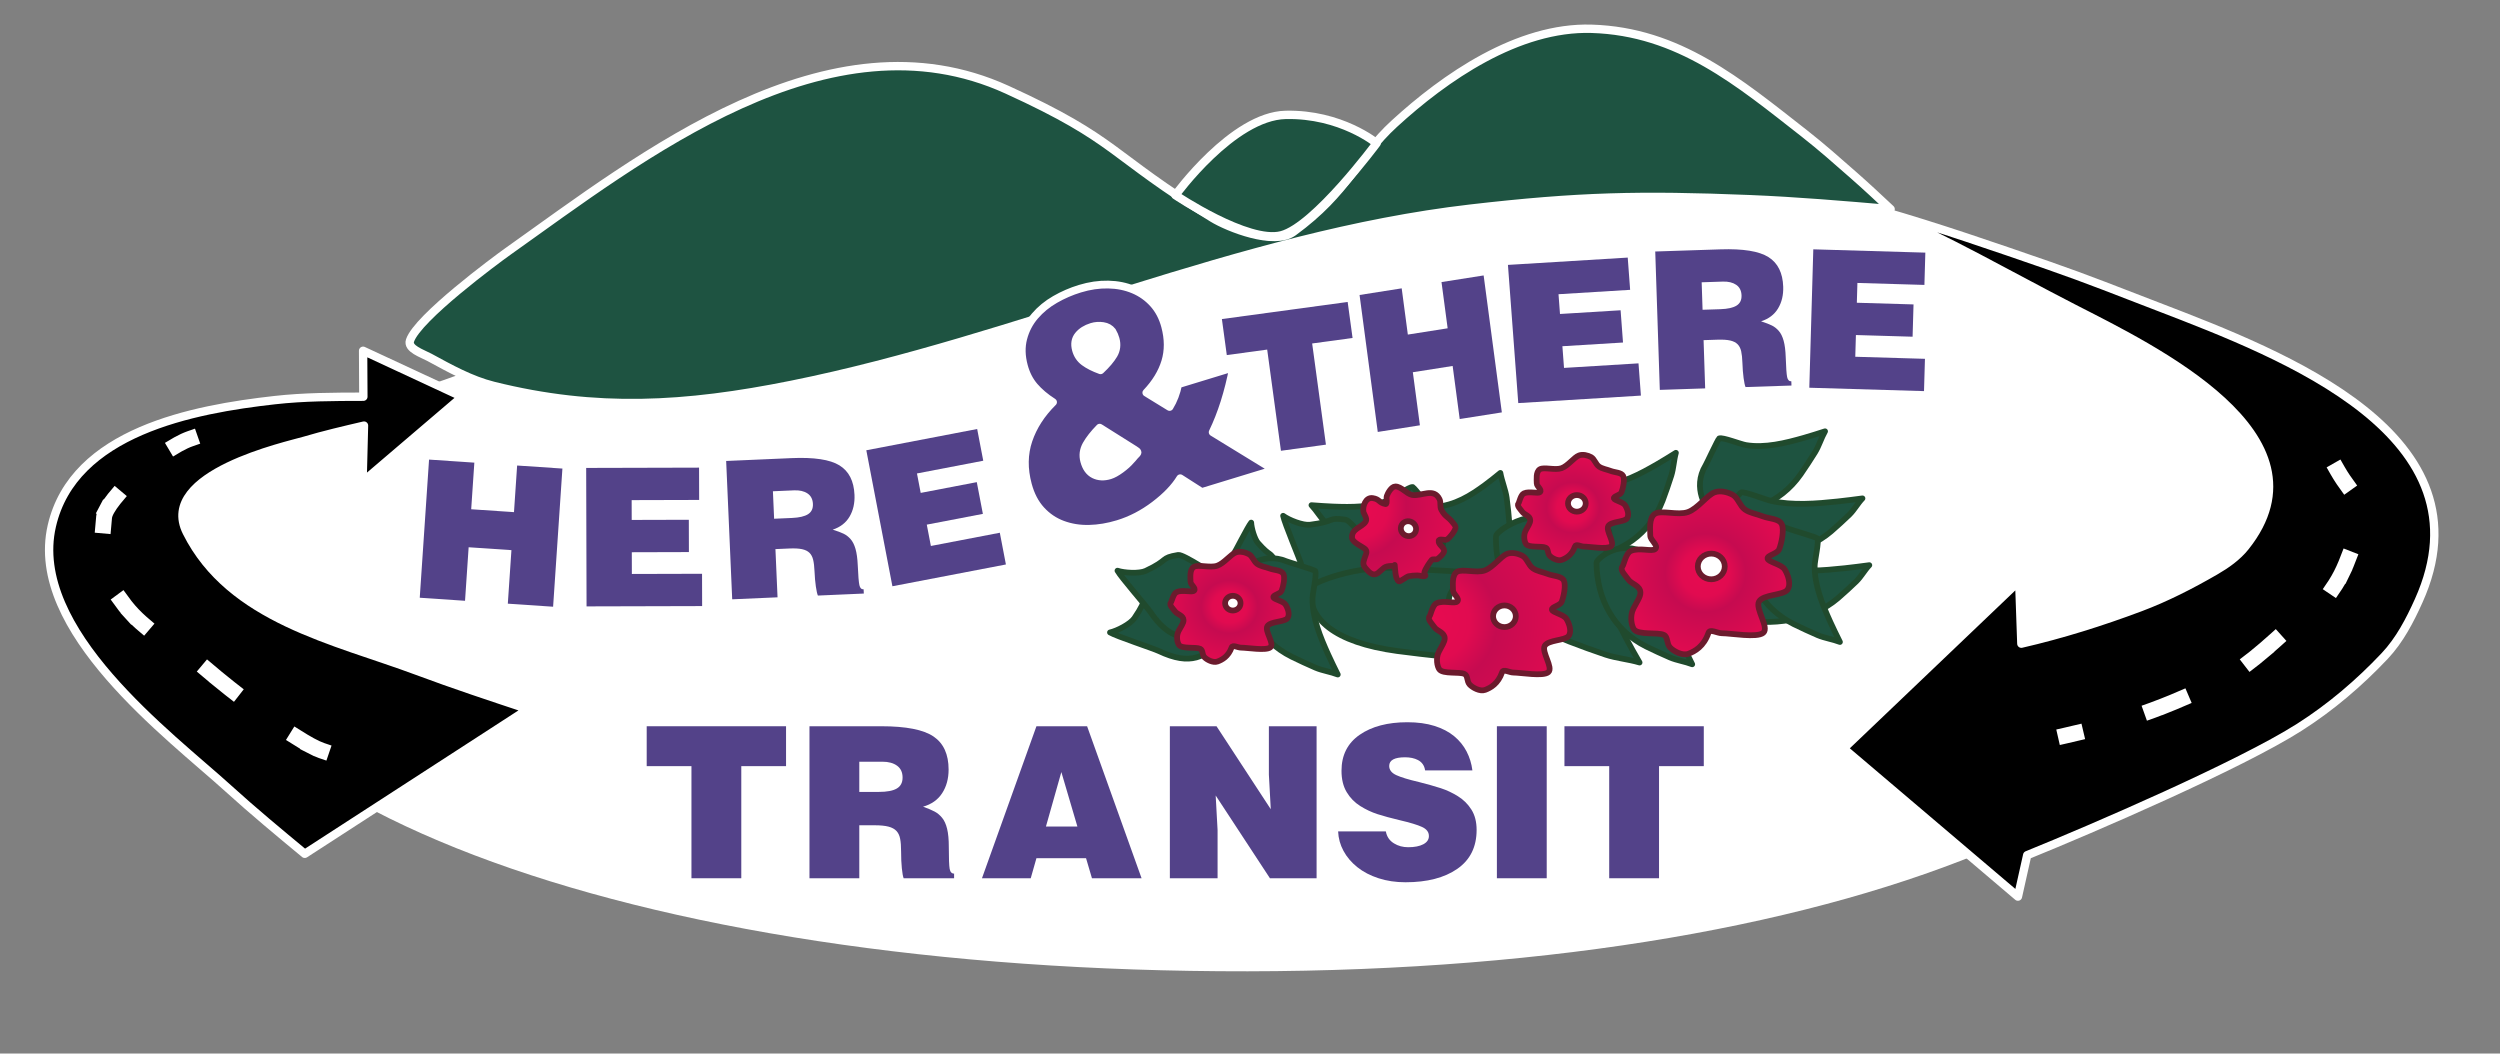 <?xml version="1.0" encoding="UTF-8" standalone="no"?><!DOCTYPE svg PUBLIC "-//W3C//DTD SVG 1.1//EN" "http://www.w3.org/Graphics/SVG/1.1/DTD/svg11.dtd"><svg width="100%" height="100%" viewBox="0 0 299 126" version="1.1" xmlns="http://www.w3.org/2000/svg" xmlns:xlink="http://www.w3.org/1999/xlink" xml:space="preserve" xmlns:serif="http://www.serif.com/" style="fill-rule:evenodd;clip-rule:evenodd;stroke-linecap:square;stroke-linejoin:round;stroke-miterlimit:1.5;"><rect x="0" y="0" width="299" height="126" fill="#808080" stroke="none"/><rect id="Here-and-There-Transit" x="-0" y="0" width="298.083" height="125.2" style="fill:none;"/><g id="Here-and-There-Transit1" serif:id="Here-and-There-Transit"><path d="M213.105,20.298l28.032,11.26c25.385,9.664 31.591,17.67 31.591,32.753c-0,29.407 -49.488,51.76 -123.5,51.857c-74.012,0.097 -129.5,-20.499 -129.5,-49.907c-0,-15.506 9.108,-11.896 35.755,-21.672l109.955,-19.076c1.009,-0.534 40.181,-9.231 47.667,-5.215Z" style="fill:#fff;"/><path id="mountains" d="M226.117,25.013c-1.457,-1.364 -2.914,-2.729 -4.414,-4.045c-1.936,-1.699 -3.863,-3.413 -5.893,-4.999c-7.872,-6.154 -15.034,-12.213 -25.459,-12.526c-8.825,-0.265 -17.572,5.831 -23.611,11.37c-4.423,4.056 -5.467,8.106 -12.069,12.927c-2.289,1.672 -7.786,-0.527 -9.634,-1.658c-12.435,-7.61 -11.216,-9.252 -24.601,-15.358c-21.358,-9.742 -43.762,8.051 -59.678,19.34c-1.44,1.022 -10.824,7.954 -11.722,10.668c-0.324,0.977 1.434,1.525 2.339,2.015c2.451,1.33 4.939,2.724 7.645,3.4c12.312,3.072 22.921,2.435 35.622,-0.119c27.165,-5.463 53.683,-17.892 81.218,-21.076c12.925,-1.494 20.305,-1.66 33.385,-1.131c5.633,0.228 11.255,0.71 16.872,1.192Z" style="fill:#1e5341;stroke:#fff;stroke-width:1px;"/><g><path d="M55.618,71.854l0.431,-6.402l5.118,0.345l-0.432,6.402l5.416,0.365l1.113,-16.523l-5.415,-0.364l-0.376,5.576l-5.118,-0.345l0.376,-5.576l-5.416,-0.365l-1.113,16.522l5.416,0.365Z" style="fill:#534289;fill-rule:nonzero;"/><path d="M83.975,72.488l-0.01,-3.864l-8.395,0.023l-0.007,-2.599l6.83,-0.019l-0.01,-3.864l-6.831,0.019l-0.006,-2.369l8.073,-0.022l-0.011,-3.864l-13.501,0.036l0.045,16.56l13.823,-0.037Z" style="fill:#534289;fill-rule:nonzero;"/><path d="M92.44,58.755l2.528,-0.11c0.658,-0.029 1.193,0.094 1.604,0.367c0.411,0.274 0.629,0.694 0.654,1.261c0.024,0.552 -0.169,0.959 -0.58,1.223c-0.41,0.263 -1.052,0.414 -1.925,0.452l-2.137,0.093l-0.144,-3.286Zm1.956,6.845c0.644,-0.029 1.155,-0.001 1.535,0.082c0.38,0.083 0.674,0.228 0.882,0.434c0.209,0.205 0.355,0.483 0.439,0.832c0.085,0.35 0.14,0.815 0.165,1.397c0.029,0.674 0.082,1.275 0.159,1.801c0.077,0.526 0.158,0.887 0.243,1.083l5.492,-0.24l-0.022,-0.505c-0.261,0.011 -0.429,-0.154 -0.505,-0.496c-0.077,-0.342 -0.142,-1.134 -0.196,-2.375c-0.035,-0.812 -0.126,-1.468 -0.27,-1.968c-0.145,-0.5 -0.342,-0.89 -0.592,-1.171c-0.25,-0.281 -0.528,-0.495 -0.834,-0.643c-0.306,-0.148 -0.739,-0.309 -1.299,-0.484c0.908,-0.301 1.58,-0.821 2.015,-1.561c0.436,-0.741 0.632,-1.609 0.589,-2.605c-0.072,-1.654 -0.672,-2.829 -1.8,-3.524c-1.128,-0.695 -3.039,-0.984 -5.736,-0.866l-7.812,0.341l0.722,16.544l5.423,-0.237l-0.252,-5.767l1.654,-0.072Z" style="fill:#534289;fill-rule:nonzero;"/><path d="M120.306,67.511l-0.728,-3.795l-8.245,1.582l-0.49,-2.552l6.709,-1.287l-0.728,-3.795l-6.709,1.287l-0.446,-2.326l7.928,-1.522l-0.728,-3.794l-13.259,2.544l3.121,16.263l13.575,-2.605Z" style="fill:#534289;fill-rule:nonzero;"/><path d="M146.724,42.467l4.832,-0.657l1.645,12.102l5.379,-0.732l-1.646,-12.101l4.832,-0.657l-0.586,-4.308l-15.042,2.046l0.586,4.307Z" style="fill:#534289;fill-rule:nonzero;"/><path d="M169.82,50.866l-0.844,-6.347l4.761,-0.75l0.844,6.347l5.039,-0.794l-2.177,-16.38l-5.039,0.794l0.735,5.528l-4.761,0.751l-0.735,-5.529l-5.039,0.794l2.177,16.38l5.039,-0.794Z" style="fill:#534289;fill-rule:nonzero;"/><path d="M196.253,47.314l-0.288,-3.856l-8.909,0.544l-0.194,-2.594l7.249,-0.442l-0.288,-3.857l-7.249,0.443l-0.177,-2.364l8.567,-0.524l-0.288,-3.856l-14.327,0.875l1.235,16.527l14.669,-0.896Z" style="fill:#534289;fill-rule:nonzero;"/><path d="M203.519,33.762l2.528,-0.083c0.659,-0.022 1.193,0.106 1.601,0.384c0.408,0.278 0.621,0.701 0.64,1.268c0.018,0.552 -0.179,0.957 -0.593,1.216c-0.413,0.259 -1.056,0.403 -1.93,0.432l-2.138,0.07l-0.108,-3.287Zm1.883,6.865c0.644,-0.021 1.155,0.012 1.534,0.099c0.378,0.087 0.671,0.235 0.877,0.443c0.207,0.208 0.35,0.487 0.431,0.837c0.08,0.35 0.13,0.816 0.149,1.399c0.022,0.674 0.069,1.275 0.14,1.802c0.071,0.527 0.148,0.888 0.232,1.085l5.494,-0.181l-0.017,-0.506c-0.261,0.009 -0.427,-0.158 -0.5,-0.501c-0.073,-0.343 -0.129,-1.135 -0.17,-2.376c-0.027,-0.812 -0.11,-1.469 -0.249,-1.971c-0.14,-0.502 -0.333,-0.894 -0.58,-1.178c-0.247,-0.283 -0.523,-0.5 -0.827,-0.651c-0.304,-0.151 -0.735,-0.317 -1.293,-0.498c0.91,-0.291 1.588,-0.804 2.031,-1.54c0.444,-0.736 0.649,-1.602 0.617,-2.598c-0.055,-1.655 -0.642,-2.836 -1.763,-3.543c-1.12,-0.707 -3.029,-1.016 -5.726,-0.927l-7.816,0.257l0.546,16.551l5.425,-0.179l-0.19,-5.77l1.655,-0.054Z" style="fill:#534289;fill-rule:nonzero;"/><path d="M230.112,46.776l0.112,-3.862l-8.333,-0.246l0.075,-2.598l6.78,0.2l0.112,-3.862l-6.78,-0.2l0.068,-2.368l8.013,0.236l0.111,-3.862l-13.4,-0.395l-0.478,16.553l13.72,0.404Z" style="fill:#534289;fill-rule:nonzero;"/><path d="M130.567,39.093c0.439,-0.134 0.892,-0.166 1.36,-0.096c0.468,0.07 0.836,0.277 1.103,0.622c0.185,0.316 0.317,0.622 0.397,0.918c0.185,0.689 0.11,1.318 -0.224,1.886c-0.335,0.569 -0.861,1.189 -1.579,1.862c-0.801,-0.288 -1.451,-0.616 -1.949,-0.983c-0.498,-0.367 -0.83,-0.859 -0.995,-1.474c-0.185,-0.69 -0.09,-1.265 0.286,-1.726c0.375,-0.461 0.909,-0.798 1.601,-1.009Zm13.166,19.753l8.653,-2.645l-7.352,-4.506c1.061,-2.189 1.878,-4.77 2.453,-7.744l-6.575,2.01c-0.201,1.021 -0.545,1.925 -1.032,2.713l-2.78,-1.707c1.11,-1.166 1.864,-2.402 2.262,-3.709c0.398,-1.307 0.392,-2.724 -0.017,-4.251c-0.284,-1.058 -0.756,-1.953 -1.414,-2.685c-0.658,-0.731 -1.444,-1.29 -2.36,-1.676c-0.915,-0.386 -1.924,-0.591 -3.029,-0.613c-1.104,-0.022 -2.233,0.143 -3.387,0.496c-1.038,0.317 -2.028,0.746 -2.968,1.287c-0.941,0.541 -1.744,1.199 -2.41,1.976c-0.665,0.776 -1.13,1.671 -1.395,2.684c-0.265,1.013 -0.239,2.111 0.079,3.293c0.257,0.96 0.677,1.778 1.257,2.453c0.581,0.675 1.323,1.3 2.227,1.877c-1.401,1.387 -2.379,2.905 -2.935,4.553c-0.556,1.649 -0.58,3.421 -0.071,5.317c0.331,1.231 0.858,2.242 1.582,3.033c0.724,0.791 1.578,1.369 2.563,1.734c0.984,0.366 2.041,0.535 3.17,0.51c1.129,-0.025 2.282,-0.218 3.458,-0.578c1.546,-0.472 3.009,-1.232 4.388,-2.28c1.379,-1.047 2.397,-2.111 3.056,-3.192l2.577,1.65Zm-8.023,-5.06c0.207,0.123 0.321,0.221 0.341,0.295c0.02,0.074 -0.1,0.23 -0.361,0.47c-0.168,0.211 -0.311,0.375 -0.43,0.491c-0.303,0.359 -0.705,0.722 -1.206,1.088c-0.5,0.366 -0.935,0.606 -1.305,0.718c-0.715,0.219 -1.354,0.188 -1.916,-0.093c-0.562,-0.281 -0.949,-0.816 -1.16,-1.604c-0.185,-0.689 -0.1,-1.348 0.255,-1.976c0.356,-0.628 0.886,-1.303 1.592,-2.025l4.19,2.636Z" style="fill:#534289;fill-rule:nonzero;stroke:#fff;stroke-width:0.93px;stroke-linecap:butt;stroke-miterlimit:2;"/></g><path d="M63.152,84.819l-26.703,17.296c-3.079,-2.551 -6.161,-5.104 -9.122,-7.793c-6.959,-6.321 -23.997,-18.937 -21.131,-31.414c2.594,-11.296 16.98,-13.968 26.655,-15.052c3.516,-0.395 7.068,-0.402 10.606,-0.409l-0.03,-5.495l11.848,5.508l-11.913,10.169l0.172,-6.728c-2.388,0.557 -4.779,1.116 -7.13,1.815c-1.925,0.573 -17.564,3.96 -14.077,10.938c5.211,10.429 17.682,12.9 27.549,16.582c4.386,1.637 8.832,3.11 13.276,4.583Z" style="stroke:#fff;stroke-width:1px;stroke-linecap:round;"/><path d="M22.736,52.476c-3.528,1.233 -10.047,7.238 -10.285,9.357c-1.359,12.077 7.757,14.329 12.295,18.262c2.446,2.12 10.72,8.651 13.7,9.667" style="fill:none;stroke:#fff;stroke-width:1.9px;stroke-dasharray:1.9,9.51,1.9,0;"/><g><path d="M77.345,91.631l5.353,0l0,13.408l5.96,0l-0,-13.408l5.353,0l-0,-4.772l-16.666,0l0,4.772Z" style="fill:#534289;fill-rule:nonzero;"/><path d="M102.772,91.101l2.778,0c0.724,0 1.304,0.16 1.742,0.48c0.438,0.32 0.657,0.791 0.657,1.414c-0,0.606 -0.232,1.044 -0.695,1.313c-0.463,0.269 -1.174,0.404 -2.133,0.404l-2.349,0l0,-3.611Zm1.818,7.601c0.707,-0 1.267,0.054 1.68,0.164c0.412,0.109 0.728,0.282 0.946,0.517c0.219,0.236 0.367,0.547 0.442,0.935c0.076,0.387 0.114,0.9 0.114,1.54c-0,0.74 0.029,1.401 0.088,1.982c0.059,0.581 0.131,0.981 0.215,1.199l6.035,0l-0,-0.555c-0.286,-0 -0.463,-0.19 -0.531,-0.568c-0.067,-0.379 -0.101,-1.25 -0.101,-2.614c0,-0.892 -0.067,-1.616 -0.202,-2.171c-0.134,-0.556 -0.332,-0.993 -0.593,-1.313c-0.261,-0.32 -0.555,-0.568 -0.884,-0.745c-0.328,-0.177 -0.795,-0.375 -1.401,-0.593c1.01,-0.287 1.772,-0.825 2.285,-1.616c0.513,-0.792 0.77,-1.734 0.77,-2.829c0,-1.818 -0.602,-3.135 -1.805,-3.951c-1.204,-0.817 -3.287,-1.225 -6.25,-1.225l-8.585,0l0,18.18l5.959,0l0,-6.337l1.818,-0Z" style="fill:#534289;fill-rule:nonzero;"/><path d="M128.856,98.853l-3.762,0l1.843,-6.515l1.919,6.515Zm-5.58,6.186l0.681,-2.398l5.934,-0l0.707,2.398l5.934,0l-6.515,-18.18l-6.06,0l-6.514,18.18l5.833,0Z" style="fill:#534289;fill-rule:nonzero;"/><path d="M145.496,86.859l-5.581,0l0,18.18l5.707,0l-0,-5.757l-0.227,-4.141l6.489,9.898l5.58,0l0,-18.18l-5.706,0l-0,5.783l0.227,4.141l-6.489,-9.924Z" style="fill:#534289;fill-rule:nonzero;"/><path d="M176.099,92.136c-0.101,-0.808 -0.333,-1.561 -0.694,-2.259c-0.362,-0.699 -0.859,-1.309 -1.49,-1.831c-0.632,-0.522 -1.414,-0.93 -2.349,-1.225c-0.934,-0.294 -2.015,-0.442 -3.244,-0.442c-2.357,0 -4.259,0.501 -5.707,1.503c-1.447,1.001 -2.171,2.436 -2.171,4.305c-0,1.01 0.206,1.86 0.618,2.55c0.413,0.69 0.956,1.246 1.629,1.667c0.673,0.421 1.364,0.745 2.071,0.972c0.707,0.227 1.59,0.467 2.651,0.72c1.229,0.286 2.117,0.555 2.664,0.808c0.547,0.252 0.82,0.614 0.82,1.085c0,0.421 -0.223,0.749 -0.669,0.985c-0.446,0.236 -1.048,0.354 -1.805,0.354c-0.64,-0 -1.204,-0.152 -1.692,-0.455c-0.539,-0.32 -0.867,-0.8 -0.985,-1.439l-5.706,-0c0.033,0.825 0.248,1.603 0.644,2.335c0.395,0.733 0.947,1.381 1.654,1.945c0.707,0.564 1.552,1.006 2.537,1.325c0.985,0.32 2.058,0.48 3.22,0.48c2.592,0 4.658,-0.534 6.198,-1.603c1.541,-1.069 2.311,-2.622 2.311,-4.659c-0,-0.959 -0.206,-1.767 -0.619,-2.424c-0.412,-0.656 -0.951,-1.191 -1.616,-1.603c-0.665,-0.413 -1.346,-0.733 -2.045,-0.96c-0.699,-0.227 -1.578,-0.475 -2.639,-0.745c-1.229,-0.286 -2.125,-0.559 -2.689,-0.82c-0.564,-0.261 -0.846,-0.627 -0.846,-1.099c0,-0.69 0.632,-1.035 1.894,-1.035c0.606,-0 1.12,0.109 1.54,0.328c0.489,0.253 0.775,0.665 0.859,1.237l5.656,0Z" style="fill:#534289;fill-rule:nonzero;"/><rect x="179.028" y="86.859" width="5.959" height="18.18" style="fill:#534289;fill-rule:nonzero;"/><path d="M187.108,91.631l5.353,0l-0,13.408l5.959,0l0,-13.408l5.353,0l0,-4.772l-16.665,0l-0,4.772Z" style="fill:#534289;fill-rule:nonzero;"/></g><path d="M241.753,76.983l-0.26,-7.5l-21.001,20.036l20.853,17.714l1.108,-4.954c7.843,-3.184 25.412,-10.756 32.56,-15.305c3.754,-2.388 7.171,-5.31 10.195,-8.517c1.788,-1.897 3.013,-4.26 4.069,-6.61c8.893,-19.784 -16.035,-29.348 -31.124,-35.15c-4.338,-1.667 -8.657,-3.385 -13.052,-4.906c-6.652,-2.301 -13.309,-4.61 -20.082,-6.558c7.881,3.403 15.309,7.703 22.929,11.617c9.373,4.815 31.205,15.207 20.588,28.533c-0.953,1.197 -2.265,2.124 -3.61,2.899c-2.87,1.657 -5.844,3.186 -8.962,4.356c-4.631,1.739 -9.378,3.231 -14.211,4.345Z" style="stroke:#fff;stroke-width:1px;"/><path d="M279.56,56.253c1.964,3.445 2.993,2.708 2.172,7.286c-0.614,3.428 -2.333,7.344 -4.986,9.16c-2.989,2.045 -6.184,5.75 -9.559,7.702c-6.31,3.651 -12.889,5.922 -20.119,7.565" style="fill:none;stroke:#fff;stroke-width:1.9px;stroke-dasharray:1.9,9.51,1.9,0;"/><path d="M140.581,23.34c0,-0 6.855,-9.458 13.184,-9.6c6.614,-0.148 10.88,3.392 10.88,3.392c0,-0 -7.381,9.973 -11.392,11.008c-4.01,1.035 -12.672,-4.8 -12.672,-4.8Z" style="fill:#1e5341;stroke:#fff;stroke-width:1px;"/><g id="leaves"><path d="M205.621,52.434c0.42,-0.159 2.551,0.694 3.203,0.801c2.271,0.373 4.737,-0.244 6.926,-0.868c0.848,-0.241 1.687,-0.512 2.526,-0.782c-0.459,0.806 -0.713,1.714 -1.196,2.506c-0.406,0.666 -1.277,1.996 -1.725,2.634c-2.46,3.513 -6.412,4.996 -10.772,4.401c-0.393,-0.053 -2.249,-2.756 -0.599,-5.469c0.178,-0.292 1.464,-3.095 1.637,-3.223Z" style="fill:#1e5340;stroke:#204a2d;stroke-width:0.69px;"/><path d="M208.258,58.881c0.492,-0.084 2.85,0.866 3.584,1.029c2.557,0.568 5.418,0.333 7.964,0.062c0.986,-0.105 1.965,-0.235 2.944,-0.365c-0.59,0.618 -0.955,1.345 -1.57,1.95c-0.518,0.507 -1.621,1.515 -2.183,1.995c-3.094,2.644 -7.72,3.43 -12.639,2.442c-0.445,-0.089 -2.336,-2.547 -0.231,-4.617c0.227,-0.223 1.924,-2.408 2.131,-2.496Z" style="fill:#1e5340;stroke:#204a2d;stroke-width:0.69px;"/><path d="M209.077,66.868c0.492,-0.084 2.85,0.867 3.585,1.03c2.556,0.567 5.417,0.333 7.963,0.061c0.986,-0.105 1.965,-0.235 2.944,-0.365c-0.59,0.619 -0.955,1.346 -1.57,1.95c-0.518,0.508 -1.62,1.515 -2.183,1.995c-3.094,2.644 -7.72,3.43 -12.639,2.442c-0.444,-0.089 -2.336,-2.547 -0.231,-4.616c0.227,-0.223 1.924,-2.409 2.131,-2.497Z" style="fill:#1e5340;stroke:#204a2d;stroke-width:0.69px;"/><path d="M188.37,58.065c0.369,-0.256 2.643,0.051 3.302,-0.004c2.293,-0.192 4.534,-1.391 6.505,-2.53c0.763,-0.441 1.511,-0.908 2.259,-1.375c-0.249,0.893 -0.274,1.837 -0.549,2.722c-0.231,0.745 -0.752,2.247 -1.03,2.975c-1.53,4.007 -5,6.409 -9.374,6.895c-0.395,0.044 -2.854,-2.124 -1.914,-5.158c0.101,-0.327 0.665,-3.359 0.801,-3.525Z" style="fill:#1e5340;stroke:#204a2d;stroke-width:0.69px;"/><path d="M167.819,60.558c0.287,-0.272 3.005,0.123 3.719,0.079c2.487,-0.153 4.407,-1.416 6.054,-2.619c0.638,-0.466 1.245,-0.961 1.852,-1.456c0.17,0.977 0.618,2.013 0.754,2.981c0.115,0.813 0.286,2.451 0.339,3.245c0.297,4.368 -2.403,6.922 -7.086,7.347c-0.422,0.039 -4.286,-2.407 -4.757,-5.72c-0.051,-0.357 -0.944,-3.677 -0.875,-3.857Z" style="fill:#1e5340;stroke:#204a2d;stroke-width:0.69px;"/><path d="M168.957,58.252c-0.434,-0.054 -2.229,1.277 -2.817,1.535c-2.043,0.899 -4.512,0.883 -6.723,0.795c-0.856,-0.034 -1.711,-0.098 -2.566,-0.162c0.629,0.674 1.089,1.495 1.736,2.149c0.544,0.55 1.688,1.633 2.264,2.147c3.17,2.825 7.247,3.329 11.201,1.721c0.357,-0.145 1.443,-3.204 -0.77,-5.445c-0.239,-0.242 -2.131,-2.656 -2.325,-2.74Z" style="fill:#1e5340;stroke:#204a2d;stroke-width:0.69px;"/><path d="M143.754,70.136c-0.432,0.07 -5.22,-0.226 -5.71,0.188c-1.706,1.44 -0.572,0.982 -2.369,3.609c-0.483,0.708 -2.081,1.526 -2.919,1.707c0.793,0.468 5.141,1.892 5.839,2.222c3.84,1.813 5.526,0.72 7.779,-1.46c0.276,-0.268 3.142,-2.773 0.385,-4.296c-0.298,-0.164 -2.796,-1.944 -3.005,-1.97Z" style="fill:#1e5340;stroke:#204a2d;stroke-width:0.69px;"/><path d="M145.919,69.117c-0.407,-0.159 -4.377,-2.852 -5.01,-2.745c-2.202,0.37 -0.992,0.554 -3.876,1.901c-0.776,0.362 -2.568,0.253 -3.382,-0.018c0.445,0.807 3.462,4.246 3.895,4.885c2.382,3.516 4.39,3.434 7.438,2.704c0.375,-0.09 4.116,-0.787 2.518,-3.502c-0.172,-0.292 -1.415,-3.096 -1.583,-3.225Z" style="fill:#1e5340;stroke:#204a2d;stroke-width:0.69px;"/><path d="M152.106,71.542c0.001,-0.328 0.747,-3.779 0.523,-4.213c-0.778,-1.507 -0.598,-0.595 -2.167,-2.381c-0.423,-0.481 -0.794,-1.798 -0.82,-2.444c-0.406,0.497 -1.864,3.423 -2.166,3.875c-1.662,2.484 -1.116,3.914 0.1,5.955c0.149,0.25 1.514,2.797 2.857,1.053c0.145,-0.188 1.632,-1.696 1.673,-1.845Z" style="fill:#1e5340;stroke:#204a2d;stroke-width:0.69px;"/><path d="M164.854,66.326c-0.338,-0.277 -3.273,-4.072 -3.908,-4.168c-2.207,-0.332 -1.115,0.219 -4.275,0.601c-0.85,0.103 -2.519,-0.558 -3.208,-1.069c0.171,0.905 1.969,5.113 2.181,5.855c1.17,4.082 3.104,4.628 6.228,4.884c0.384,0.031 4.157,0.532 3.483,-2.545c-0.073,-0.331 -0.382,-3.383 -0.501,-3.558Z" style="fill:#1e5340;stroke:#204a2d;stroke-width:0.69px;"/><path d="M174.571,68.403c0.374,0.305 -1.089,2.348 -1.225,2.928c-0.473,2.016 1.084,3.899 2.621,5.547c0.595,0.638 1.247,1.261 1.9,1.883c-1.69,-0.143 -3.562,-0.083 -5.227,-0.249c-1.399,-0.14 -4.2,-0.471 -5.55,-0.654c-7.422,-1.007 -10.917,-3.875 -10.256,-7.711c0.059,-0.346 5.303,-2.716 11.003,-2.147c0.615,0.061 6.452,0.297 6.734,0.403Z" style="fill:#1e5340;stroke:#204a2d;stroke-width:0.69px;"/><path d="M157.298,68.279c0.219,0.392 -0.312,2.625 -0.323,3.287c-0.035,2.3 0.938,4.649 1.876,6.722c0.364,0.803 0.755,1.594 1.145,2.384c-0.864,-0.336 -1.8,-0.454 -2.655,-0.815c-0.718,-0.303 -2.161,-0.97 -2.858,-1.319c-3.837,-1.918 -5.884,-5.609 -5.936,-10.009c-0.005,-0.397 2.396,-2.63 5.322,-1.395c0.315,0.133 3.277,0.993 3.429,1.145Z" style="fill:#1e5340;stroke:#204a2d;stroke-width:0.69px;"/><path d="M192.42,63.451c0.321,0.495 -0.586,3.379 -0.627,4.228c-0.146,2.951 1.261,5.925 2.627,8.547c0.529,1.016 1.101,2.014 1.672,3.012c-1.32,-0.396 -2.759,-0.51 -4.062,-0.94c-1.096,-0.361 -3.295,-1.159 -4.357,-1.579c-5.841,-2.308 -8.852,-6.961 -8.759,-12.602c0.008,-0.509 3.798,-3.467 8.262,-1.999c0.481,0.158 5.014,1.144 5.244,1.333Z" style="fill:#1e5340;stroke:#204a2d;stroke-width:0.69px;"/><path d="M217.356,64.388c0.218,0.392 -0.313,2.625 -0.323,3.286c-0.035,2.301 0.937,4.649 1.876,6.723c0.363,0.803 0.754,1.594 1.145,2.384c-0.865,-0.336 -1.801,-0.454 -2.655,-0.815c-0.718,-0.304 -2.161,-0.97 -2.859,-1.319c-3.836,-1.918 -5.883,-5.609 -5.935,-10.009c-0.005,-0.397 2.396,-2.63 5.322,-1.395c0.315,0.133 3.276,0.993 3.429,1.145Z" style="fill:#1e5340;stroke:#204a2d;stroke-width:0.69px;"/><path d="M199.689,67.055c0.219,0.392 -0.312,2.625 -0.323,3.286c-0.035,2.3 0.938,4.649 1.876,6.723c0.364,0.803 0.755,1.593 1.145,2.384c-0.864,-0.336 -1.8,-0.454 -2.655,-0.815c-0.718,-0.304 -2.161,-0.971 -2.858,-1.319c-3.837,-1.918 -5.884,-5.609 -5.936,-10.009c-0.005,-0.398 2.396,-2.63 5.322,-1.396c0.315,0.133 3.277,0.994 3.429,1.146Z" style="fill:#1e5340;stroke:#204a2d;stroke-width:0.69px;"/></g><path d="M201.879,61.244c1.186,-0.426 2.278,-2.013 3.174,-2.355c0.692,-0.264 1.596,-0.034 2.202,0.307c0.605,0.342 0.836,1.315 1.433,1.741c0.597,0.427 1.437,0.537 2.151,0.819c0.733,0.291 1.928,0.265 2.252,0.922c0.325,0.657 -0.025,2.33 -0.307,3.021c-0.224,0.55 -1.493,0.725 -1.382,1.126c0.111,0.401 1.655,0.657 2.048,1.28c0.392,0.623 0.819,1.818 0.307,2.458c-0.512,0.64 -2.901,0.529 -3.379,1.382c-0.478,0.854 1.254,3.106 0.512,3.738c-0.743,0.631 -3.874,0.051 -4.967,0.051c-0.529,0 -1.415,-0.552 -1.587,-0.051c-0.563,1.638 -1.638,2.219 -2.406,2.509c-0.727,0.274 -1.801,-0.325 -2.202,-0.768c-0.425,-0.47 -0.225,-1.239 -0.717,-1.485c-0.716,-0.359 -3.055,0.051 -3.584,-0.666c-0.279,-0.378 -0.546,-1.558 -0.062,-2.502c0.433,-0.846 0.842,-1.401 0.83,-1.901c-0.02,-0.846 -1.075,-1.015 -1.433,-1.536c-0.329,-0.478 -1.08,-1.151 -0.717,-1.587c0.167,-0.202 0.404,-1.579 0.991,-1.847c1.027,-0.468 2.598,0.139 2.951,-0.252c0.381,-0.421 -0.607,-1.02 -0.614,-1.588c-0.009,-0.699 -0.188,-2.141 0.563,-2.611c0.751,-0.469 2.756,0.222 3.943,-0.205Z" style="fill:url(#_Radial1);stroke:#6b1b2d;stroke-width:0.69px;"/><ellipse cx="204.669" cy="67.747" rx="1.613" ry="1.536" style="fill:#fff;stroke:#6b1b2d;stroke-width:0.69px;"/><path d="M177.579,68.222c1.001,-0.36 1.921,-1.698 2.677,-1.986c0.584,-0.222 1.345,-0.028 1.856,0.259c0.511,0.288 0.705,1.108 1.209,1.468c0.504,0.36 1.212,0.453 1.813,0.691c0.619,0.244 1.626,0.223 1.899,0.777c0.274,0.554 -0.021,1.964 -0.259,2.547c-0.189,0.464 -1.259,0.611 -1.165,0.95c0.093,0.338 1.396,0.554 1.727,1.079c0.331,0.525 0.69,1.532 0.259,2.072c-0.432,0.54 -2.447,0.446 -2.849,1.165c-0.403,0.72 1.057,2.619 0.431,3.152c-0.626,0.532 -3.266,0.043 -4.187,0.043c-0.447,-0 -1.193,-0.465 -1.338,-0.043c-0.475,1.381 -1.382,1.87 -2.029,2.115c-0.613,0.232 -1.519,-0.273 -1.857,-0.647c-0.358,-0.397 -0.19,-1.045 -0.604,-1.252c-0.604,-0.303 -2.576,0.043 -3.022,-0.562c-0.235,-0.318 -0.46,-1.313 -0.053,-2.109c0.366,-0.713 0.711,-1.181 0.701,-1.603c-0.018,-0.713 -0.907,-0.856 -1.209,-1.295c-0.278,-0.403 -0.91,-0.97 -0.604,-1.338c0.141,-0.17 0.34,-1.332 0.835,-1.557c0.866,-0.395 2.191,0.116 2.489,-0.213c0.32,-0.355 -0.513,-0.86 -0.518,-1.339c-0.008,-0.59 -0.159,-1.806 0.474,-2.201c0.634,-0.396 2.324,0.187 3.324,-0.173Z" style="fill:url(#_Radial2);stroke:#6b1b2d;stroke-width:0.69px;"/><ellipse cx="179.932" cy="73.705" rx="1.36" ry="1.295" style="fill:#fff;stroke:#6b1b2d;stroke-width:0.69px;"/><path d="M145.568,67.663c0.838,-0.288 1.61,-1.361 2.242,-1.592c0.49,-0.178 1.128,-0.023 1.556,0.208c0.428,0.231 0.59,0.888 1.012,1.177c0.422,0.288 1.016,0.363 1.519,0.553c0.519,0.197 1.363,0.179 1.592,0.623c0.229,0.445 -0.018,1.575 -0.217,2.042c-0.159,0.373 -1.055,0.491 -0.977,0.762c0.079,0.271 1.17,0.444 1.447,0.865c0.277,0.421 0.579,1.229 0.217,1.661c-0.362,0.433 -2.05,0.358 -2.387,0.935c-0.338,0.577 0.886,2.1 0.362,2.527c-0.525,0.426 -2.737,0.034 -3.509,0.034c-0.374,0 -0.999,-0.373 -1.121,-0.034c-0.398,1.107 -1.157,1.499 -1.7,1.696c-0.513,0.185 -1.272,-0.22 -1.555,-0.52c-0.3,-0.317 -0.159,-0.837 -0.506,-1.003c-0.507,-0.243 -2.158,0.034 -2.532,-0.45c-0.197,-0.256 -0.386,-1.053 -0.044,-1.692c0.306,-0.571 0.595,-0.947 0.586,-1.285c-0.014,-0.572 -0.759,-0.686 -1.012,-1.038c-0.233,-0.323 -0.763,-0.778 -0.507,-1.073c0.119,-0.136 0.286,-1.067 0.7,-1.248c0.726,-0.317 1.836,0.093 2.085,-0.171c0.269,-0.285 -0.429,-0.69 -0.434,-1.073c-0.006,-0.473 -0.132,-1.448 0.398,-1.765c0.531,-0.318 1.947,0.15 2.785,-0.139Z" style="fill:url(#_Radial3);stroke:#6b1b2d;stroke-width:0.69px;"/><ellipse cx="147.446" cy="72.138" rx="0.925" ry="0.881" style="fill:#fff;stroke:#6b1b2d;stroke-width:0.69px;"/><path d="M168.908,59.198c1.105,0.194 2.565,-0.915 3.259,0.507c0.189,0.387 0.009,0.898 0.22,1.274c0.514,0.918 0.735,0.714 1.384,1.544c0.135,0.171 0.327,0.356 0.315,0.574c-0.022,0.385 -0.718,1.24 -1.011,1.417c-0.292,0.176 -0.954,-0.168 -1.009,0.169c-0.074,0.455 0.663,0.757 0.657,1.219c-0.004,0.302 -0.644,0.877 -0.865,0.991c-0.066,0.034 -0.528,-0.032 -0.604,0.049c-0.146,0.157 -0.845,1.138 -0.906,1.551c-0.02,0.133 0.225,0.343 0.1,0.392c-0.29,0.114 -0.621,-0.071 -0.932,-0.066c-0.353,0.006 -0.709,0.03 -1.056,0.099c-0.205,0.04 -1.038,0.678 -1.145,0.617c-0.487,-0.281 -0.446,-1.593 -0.507,-1.971c-0.007,-0.042 0.006,0.11 -0.035,0.123c-0.106,0.034 -0.223,-0.009 -0.335,-0.004c-0.951,0.036 -0.87,0.241 -1.615,0.834c-0.585,0.464 -1.071,-0.047 -1.501,-0.557c-0.415,-0.493 -0.24,-0.768 -0.08,-1.314c0.082,-0.282 0.339,-0.639 0.065,-0.943c-0.258,-0.285 -1.539,-0.797 -1.597,-1.349c-0.117,-1.127 1.175,-1.255 1.633,-1.975c0.222,-0.348 -0.222,-0.876 -0.277,-1.172c-0.113,-0.607 0.238,-1.768 1.111,-1.633c0.873,0.136 0.693,0.552 1.542,0.713c0.142,0.026 0.127,-0.27 0.129,-0.414c0.003,-0.184 -0.041,-0.377 0.016,-0.551c0.105,-0.321 0.541,-1.138 1.022,-1.141c0.708,-0.004 1.355,0.901 2.022,1.017Z" style="fill:url(#_Radial4);stroke:#6b1b2d;stroke-width:0.69px;"/><path d="M168.887,62.465c0.444,0.252 0.608,0.8 0.367,1.223c-0.24,0.422 -0.796,0.56 -1.239,0.307c-0.444,-0.253 -0.608,-0.801 -0.367,-1.223c0.24,-0.423 0.796,-0.56 1.239,-0.307Z" style="fill:#fff;stroke:#6b1b2d;stroke-width:0.69px;"/><path d="M186.758,55.996c0.78,-0.276 1.498,-1.303 2.088,-1.523c0.455,-0.171 1.049,-0.022 1.448,0.198c0.398,0.221 0.55,0.851 0.942,1.127c0.393,0.276 0.945,0.347 1.415,0.53c0.482,0.187 1.268,0.171 1.481,0.596c0.213,0.425 -0.017,1.507 -0.202,1.954c-0.147,0.356 -0.982,0.469 -0.909,0.729c0.073,0.259 1.089,0.425 1.347,0.828c0.258,0.403 0.539,1.176 0.202,1.59c-0.337,0.414 -1.908,0.342 -2.222,0.894c-0.315,0.552 0.825,2.009 0.336,2.418c-0.488,0.408 -2.548,0.033 -3.266,0.033c-0.348,0 -0.931,-0.357 -1.044,-0.033c-0.37,1.06 -1.077,1.435 -1.582,1.623c-0.478,0.178 -1.184,-0.21 -1.448,-0.497c-0.28,-0.304 -0.148,-0.801 -0.472,-0.96c-0.471,-0.232 -2.009,0.033 -2.357,-0.431c-0.183,-0.245 -0.359,-1.008 -0.041,-1.619c0.285,-0.547 0.554,-0.906 0.546,-1.23c-0.013,-0.547 -0.707,-0.657 -0.942,-0.993c-0.217,-0.31 -0.71,-0.745 -0.472,-1.027c0.11,-0.13 0.266,-1.022 0.652,-1.195c0.676,-0.303 1.709,0.09 1.941,-0.163c0.25,-0.273 -0.4,-0.66 -0.404,-1.027c-0.006,-0.453 -0.124,-1.386 0.37,-1.689c0.494,-0.304 1.813,0.143 2.593,-0.133Z" style="fill:url(#_Radial5);stroke:#6b1b2d;stroke-width:0.69px;"/><ellipse cx="188.593" cy="60.203" rx="1.061" ry="0.994" style="fill:#fff;stroke:#6b1b2d;stroke-width:0.69px;"/></g><defs><radialGradient id="_Radial1" cx="0" cy="0" r="1" gradientUnits="userSpaceOnUse" gradientTransform="matrix(10.022,0,0,9.743,203.97,68.518)"><stop offset="0" style="stop-color:#e70b50;stop-opacity:1"/><stop offset="0.29" style="stop-color:#e10b50;stop-opacity:1"/><stop offset="0.48" style="stop-color:#c60b50;stop-opacity:1"/><stop offset="1" style="stop-color:#e00b50;stop-opacity:1"/></radialGradient><radialGradient id="_Radial2" cx="0" cy="0" r="1" gradientUnits="userSpaceOnUse" gradientTransform="matrix(16.9,0,0,16.43,170.893,74.355)"><stop offset="0" style="stop-color:#e70b50;stop-opacity:1"/><stop offset="0.29" style="stop-color:#e10b50;stop-opacity:1"/><stop offset="0.48" style="stop-color:#c60b50;stop-opacity:1"/><stop offset="1" style="stop-color:#e00b50;stop-opacity:1"/></radialGradient><radialGradient id="_Radial3" cx="0" cy="0" r="1" gradientUnits="userSpaceOnUse" gradientTransform="matrix(7.08,0,0,6.586,147.046,72.58)"><stop offset="0" style="stop-color:#e70b50;stop-opacity:1"/><stop offset="0.29" style="stop-color:#e10b50;stop-opacity:1"/><stop offset="0.48" style="stop-color:#c60b50;stop-opacity:1"/><stop offset="1" style="stop-color:#e00b50;stop-opacity:1"/></radialGradient><radialGradient id="_Radial4" cx="0" cy="0" r="1" gradientUnits="userSpaceOnUse" gradientTransform="matrix(9.676,5.517,-5.956,10.447,162.762,60.969)"><stop offset="0" style="stop-color:#e70b50;stop-opacity:1"/><stop offset="0.29" style="stop-color:#e10b50;stop-opacity:1"/><stop offset="0.48" style="stop-color:#c60b50;stop-opacity:1"/><stop offset="1" style="stop-color:#e00b50;stop-opacity:1"/></radialGradient><radialGradient id="_Radial5" cx="0" cy="0" r="1" gradientUnits="userSpaceOnUse" gradientTransform="matrix(6.591,0,0,6.303,188.134,60.702)"><stop offset="0" style="stop-color:#e70b50;stop-opacity:1"/><stop offset="0.29" style="stop-color:#e10b50;stop-opacity:1"/><stop offset="0.48" style="stop-color:#c60b50;stop-opacity:1"/><stop offset="1" style="stop-color:#e00b50;stop-opacity:1"/></radialGradient></defs></svg>